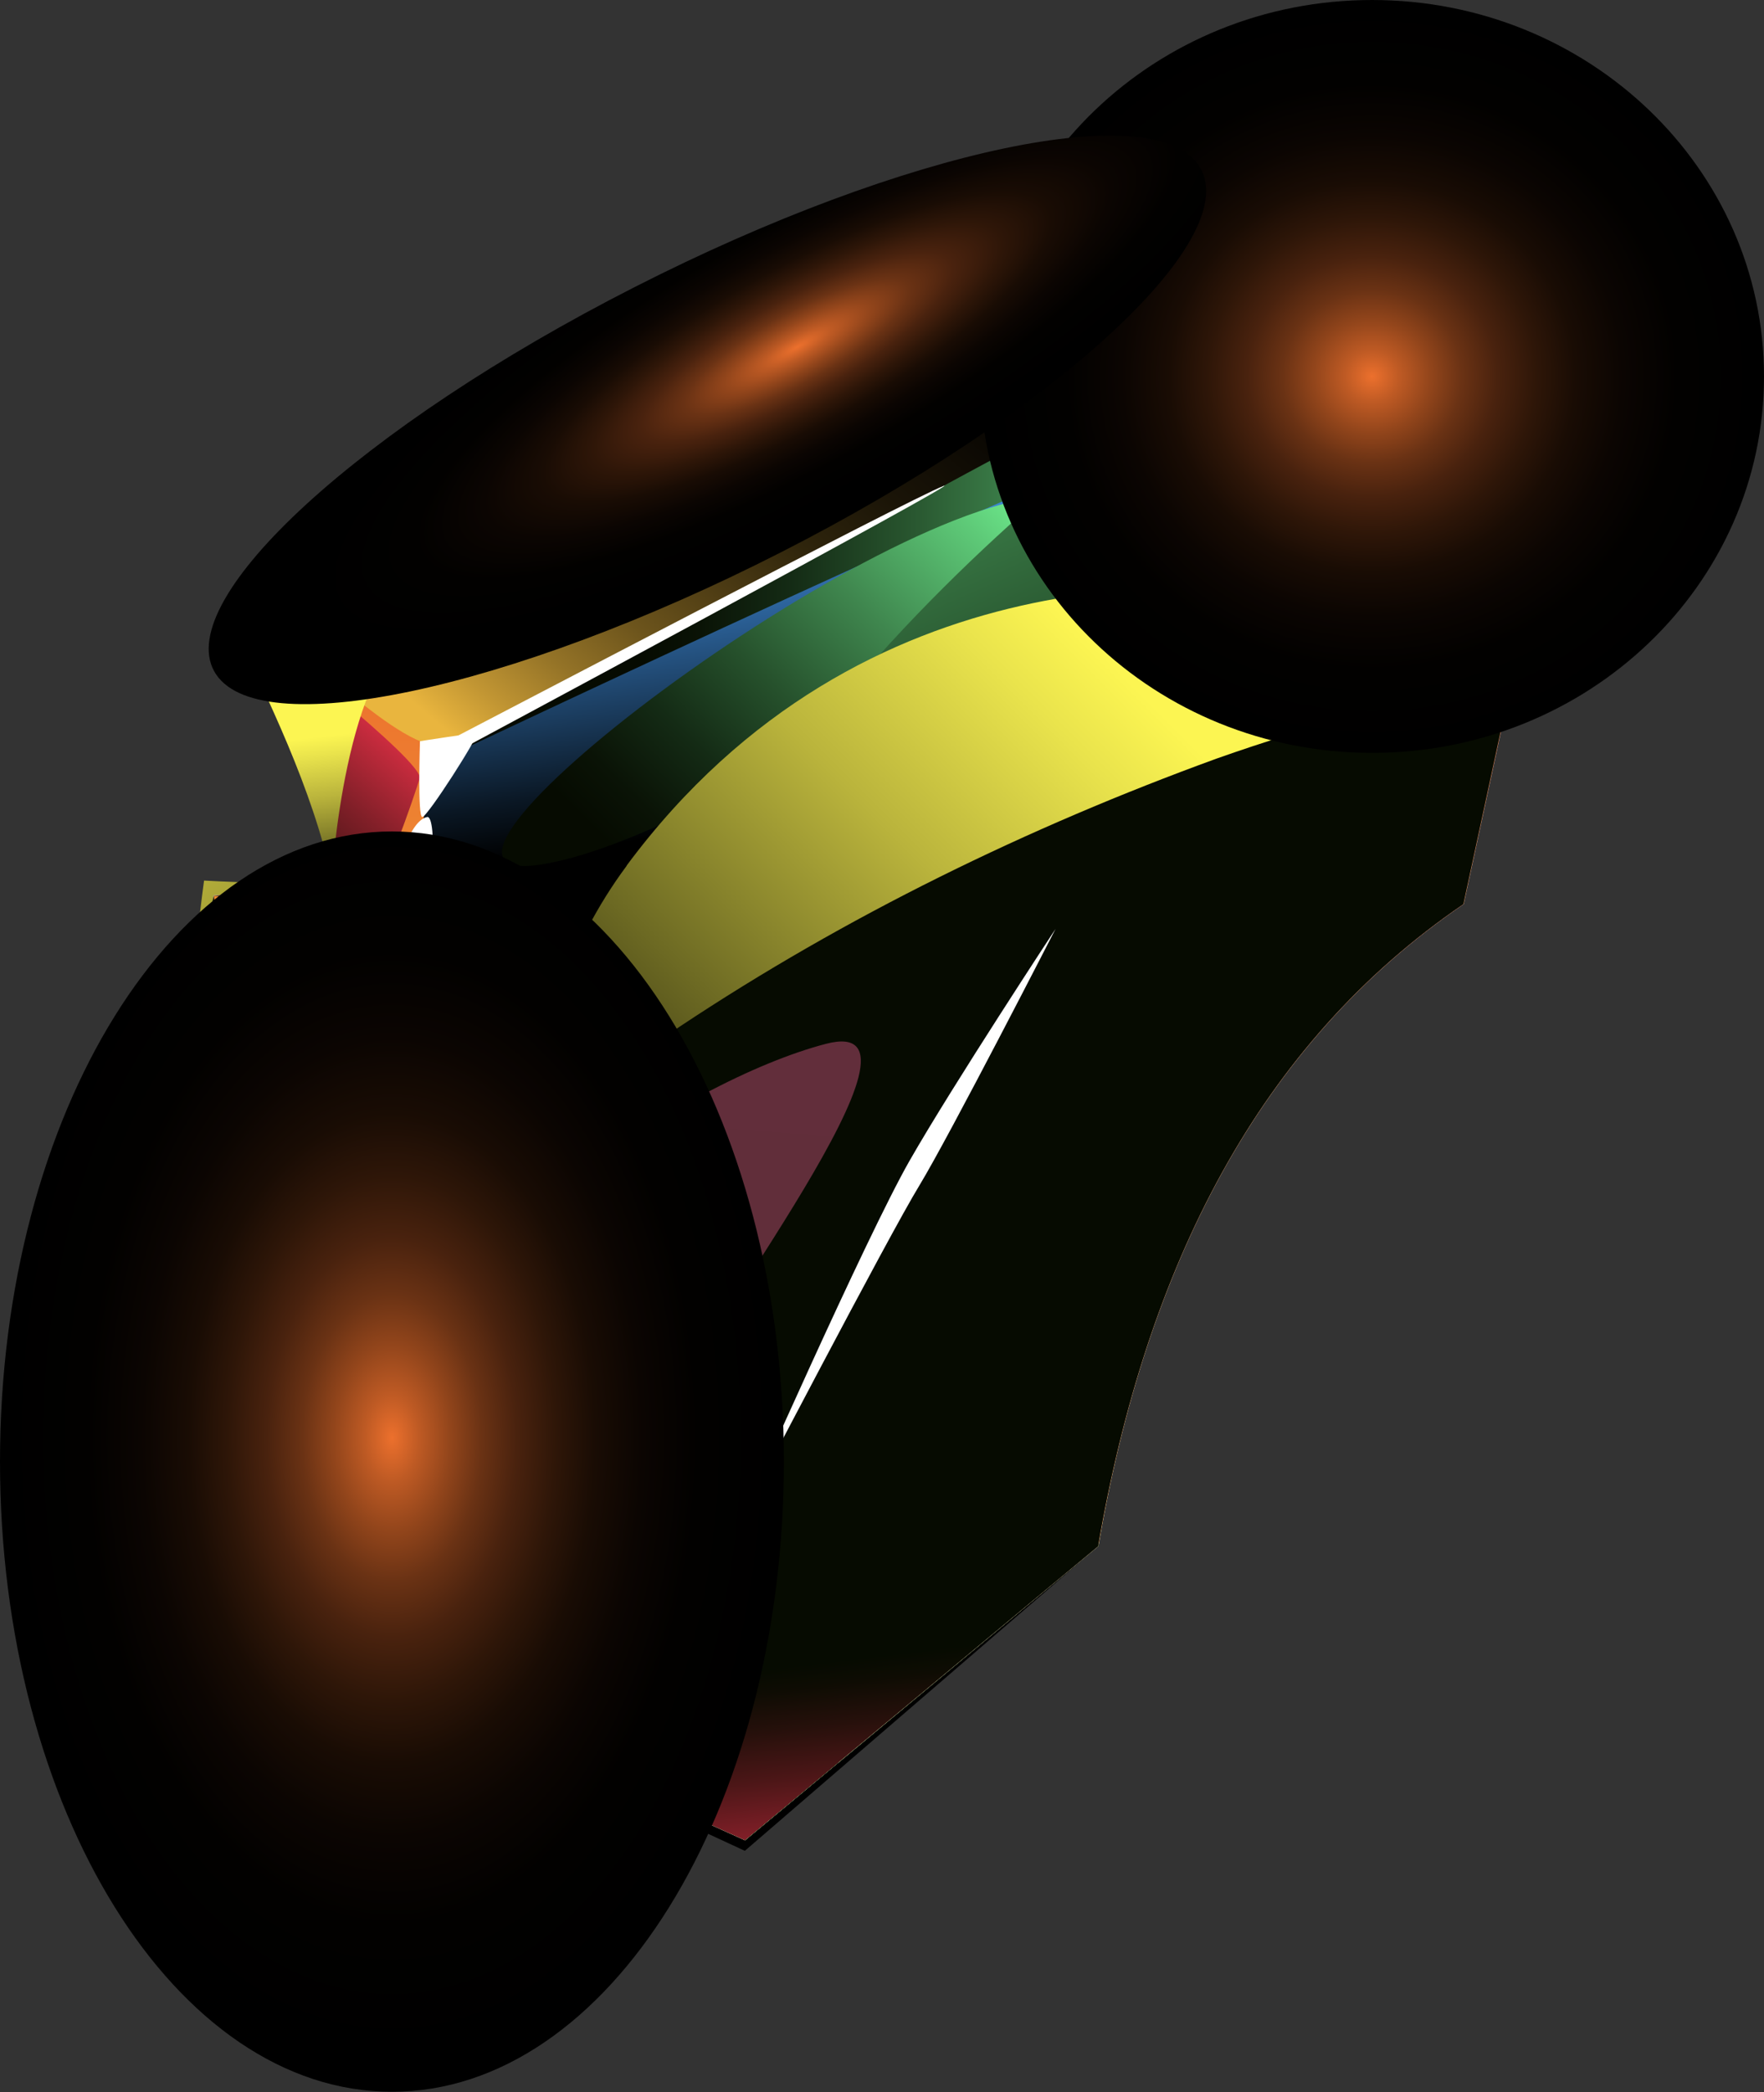<svg width="361" height="428" viewBox="0 0 361 428" fill="none" xmlns="http://www.w3.org/2000/svg">
<rect x="0" y="0" width="361" height="428" fill="#333333" stroke="none"/>
<path style="mix-blend-mode:screen" d="M67.373 179.76C62.759 181.407 41.76 180.157 41.76 180.157C33.065 244.45 42.943 296.816 67.846 339.527L152.432 378.659L224.715 316.354C224.715 316.354 216.315 259.615 240.213 227.979C264.11 196.344 299.482 184.985 299.482 184.985L315.985 106.891L258.963 30.33L49.805 127.28C49.805 127.28 81.273 174.705 67.373 179.76Z" fill="url(#paint0_linear_400_8227)"/>
<path d="M152.432 376.501L67.845 338.22C43.061 290.682 38.388 238.146 43.712 183.224C43.712 183.224 67.845 181.634 67.845 179.192C69.383 168.457 57.376 142.502 51.815 128.416L258.963 30.273L316.28 106.947L299.422 184.985C257.602 213.496 234.474 258.933 224.655 316.354L152.372 376.501H152.432Z" fill="url(#paint1_linear_400_8227)"/>
<path d="M316.398 106.947L299.54 184.985C257.72 213.496 234.592 258.933 224.773 316.354L152.49 376.501L67.904 338.22C67.431 337.311 66.958 336.346 66.484 335.437C42.942 288.637 38.565 237.124 43.77 183.224C43.77 183.224 67.904 181.634 67.904 179.192C69.442 168.457 57.434 142.502 51.874 128.416L259.022 30.273L316.339 106.947H316.398Z" fill="url(#paint2_linear_400_8227)"/>
<path d="M316.398 106.947L299.54 184.985C257.72 213.496 234.592 258.933 224.773 316.354L152.49 376.501L67.904 338.22C67.431 337.311 66.958 336.346 66.484 335.437C42.942 288.637 38.565 237.124 43.77 183.224C43.77 183.224 67.904 181.634 67.904 179.192C69.442 168.457 57.434 142.502 51.874 128.416L259.022 30.273L316.339 106.947H316.398Z" fill="url(#paint3_linear_400_8227)"/>
<path style="mix-blend-mode:screen" d="M67.905 338.22L152.491 376.5L224.774 316.353L229.624 202.818C229.624 202.818 171.242 326.292 141.371 321.578C111.558 316.864 90.382 206.851 81.628 208.611C72.933 210.372 53.235 315.444 67.905 338.276V338.22Z" fill="url(#paint4_linear_400_8227)"/>
<path style="mix-blend-mode:multiply" d="M59.979 306.925C59.979 306.925 67.787 334.3 70.33 335.436C72.874 336.572 147.404 371.331 150.539 370.536C153.674 369.741 222.763 318 222.822 314.024C222.881 310.048 234.297 247.8 258.904 219.573C283.511 191.345 293.33 185.495 295.164 179.872C296.998 174.193 313.796 112.74 306.284 114.443C302.617 115.295 76.304 197.422 60.038 227.638C51.106 244.222 76.6 284.206 110.849 302.551C138.177 317.205 173.786 313.683 182.54 305.278C192.596 295.566 178.518 246.721 189.342 245.074C201.646 243.143 219.095 282.048 211.051 301.813C198.274 333.335 150.539 351.964 138.117 349.465C117.947 345.432 66.959 328.621 60.038 306.925H59.979Z" fill="url(#paint5_linear_400_8227)"/>
<g style="mix-blend-mode:multiply" opacity="0.35">
<path d="M254.705 64.691C237.196 62.362 79.085 131.597 79.558 137.333C80.031 143.126 101.267 168.628 97.659 173.91C94.05 179.192 54.242 196.742 54.715 203.387C54.951 207.022 54.005 241.61 59.092 271.485C63.292 296.134 73.406 316.922 76.601 320.273C83.64 327.656 142.318 358.61 146.044 355.884C149.712 353.101 197.151 253.424 204.84 246.892C212.53 240.361 286.233 167.321 287.12 160.847C288.007 154.429 275.23 67.417 254.705 64.691Z" fill="#BF5376"/>
</g>
<path d="M90.796 155.224C87.425 159.654 60.57 254.56 90.796 313.287L143.618 335.494C165.031 255.809 259.141 126.712 261.211 124.895C263.281 123.077 255.355 71.45 251.096 72.585C246.837 73.721 94.168 150.85 90.796 155.28V155.224Z" fill="url(#paint6_linear_400_8227)"/>
<path style="mix-blend-mode:screen" d="M251.097 72.529C246.838 73.665 94.168 150.794 90.797 155.224C87.721 159.199 65.835 236.158 83.226 294.317C107.714 239.793 155.745 195.946 208.804 164.311C221.166 156.984 234.061 149.942 247.252 144.092C255.415 132.449 260.738 125.349 261.212 124.952C263.282 123.191 255.356 71.507 251.097 72.642V72.529Z" fill="url(#paint7_linear_400_8227)"/>
<g style="mix-blend-mode:screen">
<path d="M57.435 129.097C57.435 129.097 83.935 155.451 90.619 152.156C97.244 148.862 247.192 72.358 252.634 67.985C258.076 63.612 258.254 36.122 253.995 36.122C249.736 36.122 57.435 129.04 57.435 129.04V129.097Z" fill="url(#paint8_linear_400_8227)"/>
</g>
<g style="mix-blend-mode:multiply">
<path d="M259.91 36.122C258.135 35.27 256.952 70.711 256.952 70.711C256.952 70.711 264.878 116.886 268.782 116.886C272.686 116.886 310.188 107.856 311.667 106.379C313.205 104.902 261.625 36.974 259.91 36.122Z" fill="url(#paint9_linear_400_8227)"/>
</g>
<g style="mix-blend-mode:multiply" opacity="0.35">
<path d="M70.27 335.436C70.27 335.436 87.187 315.614 90.027 316.409C92.866 317.205 144.387 336.288 144.801 339.809C145.215 343.331 153.318 368.662 150.479 370.593C147.226 372.808 70.27 339.639 70.27 335.493V335.436Z" fill="#BF5376"/>
</g>
<g style="mix-blend-mode:screen">
<path d="M85.886 159.256C84.881 162.607 78.019 182.769 75.298 183.962C72.577 185.098 43.712 183.281 43.712 183.281C43.712 183.281 67.845 181.69 67.845 179.248C69.383 168.514 57.376 142.558 51.874 128.473C52.288 128.984 86.892 155.905 85.886 159.256Z" fill="url(#paint10_linear_400_8227)"/>
</g>
<g style="mix-blend-mode:multiply">
<path d="M145.985 335.438C145.985 335.438 152.018 368.436 154.799 366.505C157.638 364.574 223.532 315.161 222.704 314.026C221.876 312.89 231.104 188.45 222.704 190.551C216.257 192.198 144.979 323.51 145.926 335.381L145.985 335.438Z" fill="url(#paint11_linear_400_8227)"/>
</g>
<g style="mix-blend-mode:screen">
<path d="M267.776 122.111C262.275 128.87 231.989 176.522 231.22 181.236C230.392 185.95 228.145 273.756 230.984 271.03C232.403 269.667 246.127 235.874 261.565 215.995C277.063 196.116 294.512 181.122 295.104 179.873C296.287 177.487 316.753 107.572 311.725 109.73C306.756 111.888 269.728 119.669 267.776 122.111Z" fill="url(#paint12_linear_400_8227)"/>
</g>
<g style="mix-blend-mode:screen">
<path style="mix-blend-mode:screen" d="M90.796 155.224C90.796 155.224 245.595 70.143 250.682 69.178C255.769 68.212 259.909 106.266 259.909 106.266C259.909 106.266 245.772 90.363 237.669 89.908C229.565 89.454 90.796 155.167 90.796 155.167V155.224Z" fill="url(#paint13_linear_400_8227)"/>
</g>
<g style="mix-blend-mode:screen">
<path d="M87.425 229.001C77.546 240.019 85.768 297.667 104.815 312.434C123.921 327.201 137.466 320.442 141.725 316.41C145.925 312.377 172.247 232.409 177.216 225.196C182.185 217.983 93.754 221.958 87.365 229.058L87.425 229.001Z" fill="url(#paint14_linear_400_8227)"/>
</g>
<path style="mix-blend-mode:screen" d="M79.558 202.762C77.428 202.762 69.147 243.314 73.82 270.747C78.493 298.179 85.532 318.001 90.027 316.467C94.523 314.877 78.256 286.138 79.203 266.771C80.09 247.46 79.558 202.819 79.558 202.819V202.762Z" fill="url(#paint15_linear_400_8227)"/>
<path style="mix-blend-mode:screen" d="M51.874 128.416C51.874 128.416 97.539 121.544 140.483 101.324C183.427 81.162 259.022 30.216 259.022 30.216L51.874 128.359V128.416Z" fill="url(#paint16_linear_400_8227)"/>
<path style="mix-blend-mode:multiply" d="M152.431 376.501C152.431 376.501 164.616 301.985 183.9 295.453C203.183 288.922 224.714 316.354 224.714 316.354L152.431 376.501Z" fill="url(#paint17_linear_400_8227)"/>
<path style="mix-blend-mode:screen" d="M216.789 101.437C180.588 100.415 71.927 183.337 111.145 176.805C150.362 170.274 244.412 102.232 216.789 101.437Z" fill="url(#paint18_linear_400_8227)"/>
<path style="mix-blend-mode:screen" d="M145.985 323.453C146.34 321.806 170.828 244.336 187.686 226.729C204.604 209.123 237.669 157.95 237.669 157.95C237.669 157.95 189.698 240.19 184.019 249.391C178.4 258.592 145.985 323.453 145.985 323.453Z" fill="url(#paint19_linear_400_8227)"/>
<path style="mix-blend-mode:screen" d="M78.493 257.342C77.31 257.91 80.918 289.432 81.628 293.578C82.338 297.724 87.07 314.99 87.602 315.444C88.076 315.899 129.067 331.461 128.239 331.12C127.411 330.779 92.157 314.536 89.732 311.753C87.306 308.97 79.735 256.831 78.552 257.342H78.493Z" fill="url(#paint20_linear_400_8227)"/>
<path style="mix-blend-mode:screen" d="M204.248 137.049C183.545 145.512 158.287 173.228 179.286 164.254C200.285 155.281 234.06 124.895 204.248 137.049Z" fill="url(#paint21_linear_400_8227)"/>
<path style="mix-blend-mode:screen" d="M155.448 173.739C139.537 180.896 118.715 205.318 137.407 194.64C156.099 183.906 171.656 166.469 155.448 173.739Z" fill="url(#paint22_linear_400_8227)"/>
<path style="mix-blend-mode:screen" d="M256.952 34.589C251.45 34.589 246.659 68.382 247.132 71.165C247.606 73.948 259.022 77.924 252.87 66.167C246.778 54.41 263.931 34.589 256.952 34.589Z" fill="url(#paint23_linear_400_8227)"/>
<path style="mix-blend-mode:screen" d="M256.952 85.989C254.231 85.989 261.211 124.894 261.211 124.894C261.211 124.894 267.304 124.951 266.298 119.101C265.292 113.194 259.732 85.989 257.011 85.989H256.952Z" fill="url(#paint24_linear_400_8227)"/>
<path style="mix-blend-mode:screen" d="M251.096 72.529C249.263 73.324 139.182 145.568 128.239 232.523C117.237 319.477 152.491 376.443 152.491 376.443L171.479 360.654C75.654 202.705 190.289 140.968 263.932 118.533L255.237 72.131L251.215 72.472L251.096 72.529Z" fill="url(#paint25_linear_400_8227)"/>
<path style="mix-blend-mode:screen" d="M299.482 184.928C257.662 213.44 234.534 258.876 224.715 316.297C224.715 316.297 229.802 222.64 242.283 203.671C254.764 184.701 299.482 184.928 299.482 184.928Z" fill="url(#paint26_linear_400_8227)"/>
<path style="mix-blend-mode:screen" d="M128.239 177.147C79.675 242.519 137.17 340.776 146.043 335.437C154.916 330.098 287.178 125.122 267.776 122.055C248.434 118.988 176.743 111.775 128.239 177.09V177.147Z" fill="url(#paint27_linear_400_8227)"/>
<path style="mix-blend-mode:screen" d="M259.022 30.273C259.022 30.273 257.011 77.47 278.187 90.363C299.363 103.255 316.399 106.89 316.399 106.89L259.081 30.216L259.022 30.273Z" fill="url(#paint28_linear_400_8227)"/>
<path style="mix-blend-mode:screen" d="M43.771 183.224C43.771 183.224 46.846 221.277 51.815 254.957C56.725 288.637 67.904 338.22 67.904 338.22C67.904 338.22 49.568 305.562 43.534 256.377C37.915 202.989 43.771 183.281 43.771 183.281V183.224Z" fill="url(#paint29_linear_400_8227)"/>
<path style="mix-blend-mode:screen" d="M100.32 210.315C87.307 215.824 91.27 233.658 98.073 229.001C104.875 224.344 121.023 201.512 100.32 210.315Z" fill="url(#paint30_linear_400_8227)"/>
<path style="mix-blend-mode:screen" d="M49.805 290.625C53.709 305.96 59.151 320.954 66.426 335.437C66.9 336.346 67.373 337.311 67.846 338.22L152.432 376.5L224.715 316.354C234.593 258.933 257.662 213.496 299.482 184.985L309.301 139.434C288.835 142.956 268.605 148.238 248.908 155.224C171.656 183.338 99.728 228.149 49.746 290.625H49.805Z" fill="url(#paint31_linear_400_8227)"/>
<path style="mix-blend-mode:screen" d="M85.946 128.416C138.413 105.414 259.081 30.273 259.081 30.273L46.847 126.315C54.892 142.956 63.942 161.415 67.905 179.76C67.905 179.76 70.507 135.175 85.946 128.416Z" fill="url(#paint32_linear_400_8227)"/>
<path style="mix-blend-mode:multiply" opacity="0.5" d="M169.053 213.553C140.01 221.106 85.946 256.604 97.835 282.446C109.665 308.231 131.196 305.335 136.579 289.602C141.962 273.87 195.02 206.794 169.053 213.553Z" fill="url(#paint33_linear_400_8227)"/>
<path style="mix-blend-mode:screen" d="M267.895 115.466C271.681 121.6 312.14 108.707 311.726 106.379C311.253 104.107 301.197 81.786 288.243 86.557C275.289 91.328 266.416 113.024 267.895 115.466Z" fill="url(#paint34_linear_400_8227)"/>
<path style="mix-blend-mode:screen" d="M264.76 117.113C264.76 117.113 307.822 105.584 308.118 107.742C308.473 109.843 265.47 122.793 264.76 121.657C263.991 120.578 261.625 118.703 264.76 117.113Z" fill="url(#paint35_linear_400_8227)"/>
<path d="M252.397 67.531C246.541 65.6 237.018 74.573 246.009 75.084C255 75.596 261.27 70.484 252.397 67.531Z" fill="white"/>
<path d="M90.559 152.157C99.55 147.499 186.384 102.006 193.009 99.45C199.575 96.894 90.796 155.224 90.796 155.224C90.796 155.224 83.461 155.848 90.559 152.157Z" fill="white"/>
<path d="M130.546 329.927L143.619 335.437L149.83 315.842C145.038 324.873 138.591 329.643 130.546 329.927Z" fill="white"/>
<path d="M87.424 167.151C80.385 168.515 75.653 204.58 82.515 195.038C89.376 185.497 89.435 166.754 87.424 167.151Z" fill="white"/>
<path d="M67.786 122.679C61.457 125.519 52.643 128.189 58.144 131.596C63.645 135.004 71.099 140.74 69.383 137.617C67.668 134.493 69.028 122.055 67.786 122.679Z" fill="white"/>
<path d="M216.018 190.04C216.018 190.04 195.079 221.845 186.147 237.464C177.215 253.083 152.431 309.254 152.431 309.254C152.431 309.254 181.888 252.742 188.158 242.519C194.369 232.296 216.018 190.04 216.018 190.04Z" fill="white"/>
<path d="M269.728 117.852C269.314 117.398 259.022 111.548 259.022 111.548L261.27 124.895C261.27 124.895 271.562 119.84 269.787 117.852H269.728Z" fill="white"/>
<path d="M85.945 151.646C85.945 151.646 85.413 167.151 86.418 167.151C87.483 167.151 98.189 150.339 97.539 150.112C96.888 149.885 85.945 151.646 85.945 151.646Z" fill="white"/>
<path d="M88.548 315.842L96.179 316.353C96.179 316.353 87.07 307.834 86.951 307.55C86.774 307.266 88.548 315.842 88.548 315.842Z" fill="white"/>
<path d="M79.202 205.374C79.202 205.374 79.025 205.658 78.966 206.056C77.783 211.906 76.955 252.061 76.6 253.481C76.186 255.014 78.729 269.156 78.729 268.702C78.729 268.247 78.315 240.645 78.315 240.645L79.202 205.318V205.374Z" fill="white"/>
<path d="M76.541 116.432L241.04 38.792C241.04 38.792 176.802 72.359 155.508 82.525C134.213 92.692 76.541 116.432 76.541 116.432Z" fill="white"/>
<path style="mix-blend-mode:screen" d="M280.791 154.03C325.089 154.03 361 119.55 361 77.015C361 34.481 325.089 0 280.791 0C236.493 0 200.582 34.481 200.582 77.015C200.582 119.55 236.493 154.03 280.791 154.03Z" fill="url(#paint36_radial_400_8227)"/>
<path style="mix-blend-mode:screen" d="M80.209 427.957C124.507 427.957 160.418 370.234 160.418 299.03C160.418 227.826 124.507 170.104 80.209 170.104C35.911 170.104 0 227.826 0 299.03C0 370.234 35.911 427.957 80.209 427.957Z" fill="url(#paint37_radial_400_8227)"/>
<path style="mix-blend-mode:screen" d="M159.767 113.024C104.047 141.422 52.112 152.327 43.831 137.333C35.55 122.339 73.998 87.182 129.778 58.784C185.498 30.386 237.433 19.482 245.714 34.476C253.995 49.47 215.547 84.626 159.767 113.024Z" fill="url(#paint38_radial_400_8227)"/>
<defs>
<linearGradient id="paint0_linear_400_8227" x1="80.504" y1="68.156" x2="192.951" y2="237.819" gradientUnits="userSpaceOnUse">
<stop stop-color="#FCF552"/>
<stop offset="0.1" stop-color="#E9E34C"/>
<stop offset="0.32" stop-color="#BAB43C"/>
<stop offset="0.61" stop-color="#6D6A23"/>
<stop offset="0.98" stop-color="#050401"/>
<stop offset="1"/>
</linearGradient>
<linearGradient id="paint1_linear_400_8227" x1="5.5" y1="346.74" x2="283.342" y2="64.534" gradientUnits="userSpaceOnUse">
<stop stop-color="#B6E4FB"/>
<stop offset="1" stop-color="#447CF6"/>
</linearGradient>
<linearGradient id="paint2_linear_400_8227" x1="5.5" y1="346.74" x2="283.342" y2="64.534" gradientUnits="userSpaceOnUse">
<stop stop-color="#B6E4FB"/>
<stop offset="1" stop-color="#447CF6"/>
</linearGradient>
<linearGradient id="paint3_linear_400_8227" x1="179.108" y1="96.781" x2="179.108" y2="338.447" gradientUnits="userSpaceOnUse">
<stop offset="0.08" stop-color="#EB672B"/>
<stop offset="0.51" stop-color="#F09D38"/>
<stop offset="0.8" stop-color="#F2B03D"/>
<stop offset="1" stop-color="#F8DC4A"/>
</linearGradient>
<linearGradient id="paint4_linear_400_8227" x1="145.689" y1="236.328" x2="148.361" y2="369.121" gradientUnits="userSpaceOnUse">
<stop offset="0.24" stop-color="#060B01"/>
<stop offset="0.31" stop-color="#0A1306"/>
<stop offset="0.42" stop-color="#142B15"/>
<stop offset="0.55" stop-color="#26512C"/>
<stop offset="0.71" stop-color="#3F864E"/>
<stop offset="0.89" stop-color="#5ECA78"/>
<stop offset="1" stop-color="#75FA96"/>
</linearGradient>
<linearGradient id="paint5_linear_400_8227" x1="183.131" y1="107.287" x2="183.131" y2="390.528" gradientUnits="userSpaceOnUse">
<stop stop-color="#BF5376"/>
<stop offset="1" stop-color="#B95173"/>
</linearGradient>
<linearGradient id="paint6_linear_400_8227" x1="169.053" y1="362.358" x2="169.053" y2="82.752" gradientUnits="userSpaceOnUse">
<stop offset="0.08" stop-color="#EB672B"/>
<stop offset="0.51" stop-color="#F09D38"/>
<stop offset="0.8" stop-color="#F2B03D"/>
<stop offset="1" stop-color="#F8DC4A"/>
</linearGradient>
<linearGradient id="paint7_linear_400_8227" x1="165.505" y1="166.64" x2="155.834" y2="102.907" gradientUnits="userSpaceOnUse">
<stop/>
<stop offset="0.18" stop-color="#0A1724"/>
<stop offset="0.57" stop-color="#255382"/>
<stop offset="1" stop-color="#4498ED"/>
</linearGradient>
<linearGradient id="paint8_linear_400_8227" x1="222.704" y1="24.82" x2="106.452" y2="162.239" gradientUnits="userSpaceOnUse">
<stop/>
<stop offset="0.21" stop-color="#020200"/>
<stop offset="0.35" stop-color="#0B0803"/>
<stop offset="0.47" stop-color="#1A1407"/>
<stop offset="0.58" stop-color="#2F250C"/>
<stop offset="0.67" stop-color="#4B3A13"/>
<stop offset="0.77" stop-color="#6C541C"/>
<stop offset="0.86" stop-color="#947327"/>
<stop offset="0.94" stop-color="#C29633"/>
<stop offset="1" stop-color="#E9B53E"/>
</linearGradient>
<linearGradient id="paint9_linear_400_8227" x1="337.575" y1="102.63" x2="195.004" y2="47.505" gradientUnits="userSpaceOnUse">
<stop stop-color="#BF5376"/>
<stop offset="1" stop-color="#B95173"/>
</linearGradient>
<linearGradient id="paint10_linear_400_8227" x1="25.316" y1="197.366" x2="72.939" y2="141.884" gradientUnits="userSpaceOnUse">
<stop offset="0.24" stop-color="#060B01"/>
<stop offset="0.31" stop-color="#0E0C03"/>
<stop offset="0.43" stop-color="#26100B"/>
<stop offset="0.58" stop-color="#4C1617"/>
<stop offset="0.75" stop-color="#811F28"/>
<stop offset="0.94" stop-color="#C52B3D"/>
<stop offset="0.98" stop-color="#D52E43"/>
</linearGradient>
<linearGradient id="paint11_linear_400_8227" x1="51.698" y1="674.452" x2="227.315" y2="170.863" gradientUnits="userSpaceOnUse">
<stop stop-color="#BF5376"/>
<stop offset="1" stop-color="#B95173"/>
</linearGradient>
<linearGradient id="paint12_linear_400_8227" x1="120.075" y1="558.645" x2="286.777" y2="80.732" gradientUnits="userSpaceOnUse">
<stop offset="0.24" stop-color="#060B01"/>
<stop offset="0.31" stop-color="#0E0C03"/>
<stop offset="0.43" stop-color="#26100B"/>
<stop offset="0.58" stop-color="#4C1617"/>
<stop offset="0.75" stop-color="#811F28"/>
<stop offset="0.94" stop-color="#C52B3D"/>
<stop offset="0.98" stop-color="#D52E43"/>
</linearGradient>
<linearGradient id="paint13_linear_400_8227" x1="90.796" y1="112.172" x2="259.909" y2="112.172" gradientUnits="userSpaceOnUse">
<stop offset="0.24" stop-color="#060B01"/>
<stop offset="0.31" stop-color="#0A1306"/>
<stop offset="0.42" stop-color="#142B15"/>
<stop offset="0.55" stop-color="#26512C"/>
<stop offset="0.71" stop-color="#3F864E"/>
<stop offset="0.89" stop-color="#5ECA78"/>
<stop offset="1" stop-color="#75FA96"/>
</linearGradient>
<linearGradient id="paint14_linear_400_8227" x1="119.011" y1="197.309" x2="150.718" y2="336.583" gradientUnits="userSpaceOnUse">
<stop/>
<stop offset="0.25" stop-color="#010202"/>
<stop offset="0.42" stop-color="#060B0A"/>
<stop offset="0.56" stop-color="#0E1A19"/>
<stop offset="0.69" stop-color="#192F2D"/>
<stop offset="0.81" stop-color="#284B47"/>
<stop offset="0.92" stop-color="#3A6C67"/>
<stop offset="0.99" stop-color="#498882"/>
</linearGradient>
<linearGradient id="paint15_linear_400_8227" x1="84.112" y1="375.194" x2="80.404" y2="227.801" gradientUnits="userSpaceOnUse">
<stop offset="0.24" stop-color="#060B01"/>
<stop offset="0.31" stop-color="#0E0C03"/>
<stop offset="0.43" stop-color="#26100B"/>
<stop offset="0.58" stop-color="#4C1617"/>
<stop offset="0.75" stop-color="#811F28"/>
<stop offset="0.94" stop-color="#C52B3D"/>
<stop offset="0.98" stop-color="#D52E43"/>
</linearGradient>
<linearGradient id="paint16_linear_400_8227" x1="8.398" y1="118.363" x2="190.003" y2="67.037" gradientUnits="userSpaceOnUse">
<stop offset="0.24" stop-color="#060B01"/>
<stop offset="0.31" stop-color="#0A1306"/>
<stop offset="0.42" stop-color="#142B15"/>
<stop offset="0.55" stop-color="#26512C"/>
<stop offset="0.71" stop-color="#3F864E"/>
<stop offset="0.89" stop-color="#5ECA78"/>
<stop offset="1" stop-color="#75FA96"/>
</linearGradient>
<linearGradient id="paint17_linear_400_8227" x1="188.099" y1="259.501" x2="188.59" y2="359.008" gradientUnits="userSpaceOnUse">
<stop stop-color="#BF5376"/>
<stop offset="1" stop-color="#B95173"/>
</linearGradient>
<linearGradient id="paint18_linear_400_8227" x1="99.078" y1="198.501" x2="205.022" y2="90.885" gradientUnits="userSpaceOnUse">
<stop offset="0.24" stop-color="#060B01"/>
<stop offset="0.31" stop-color="#0A1306"/>
<stop offset="0.42" stop-color="#142B15"/>
<stop offset="0.55" stop-color="#26512C"/>
<stop offset="0.71" stop-color="#3F864E"/>
<stop offset="0.89" stop-color="#5ECA78"/>
<stop offset="1" stop-color="#75FA96"/>
</linearGradient>
<linearGradient id="paint19_linear_400_8227" x1="274.934" y1="250.47" x2="146.146" y2="234.042" gradientUnits="userSpaceOnUse">
<stop offset="0.24" stop-color="#060B01"/>
<stop offset="0.31" stop-color="#0A1306"/>
<stop offset="0.42" stop-color="#142B15"/>
<stop offset="0.55" stop-color="#26512C"/>
<stop offset="0.71" stop-color="#3F864E"/>
<stop offset="0.89" stop-color="#5ECA78"/>
<stop offset="1" stop-color="#75FA96"/>
</linearGradient>
<linearGradient id="paint20_linear_400_8227" x1="128.949" y1="282.616" x2="87.416" y2="303.061" gradientUnits="userSpaceOnUse">
<stop offset="0.24" stop-color="#060B01"/>
<stop offset="0.31" stop-color="#0A1306"/>
<stop offset="0.42" stop-color="#142B15"/>
<stop offset="0.55" stop-color="#26512C"/>
<stop offset="0.71" stop-color="#3F864E"/>
<stop offset="0.89" stop-color="#5ECA78"/>
<stop offset="1" stop-color="#75FA96"/>
</linearGradient>
<linearGradient id="paint21_linear_400_8227" x1="235.716" y1="112.854" x2="94.323" y2="246.82" gradientUnits="userSpaceOnUse">
<stop offset="0.24" stop-color="#060B01"/>
<stop offset="0.31" stop-color="#0A1306"/>
<stop offset="0.42" stop-color="#142B15"/>
<stop offset="0.55" stop-color="#26512C"/>
<stop offset="0.71" stop-color="#3F864E"/>
<stop offset="0.89" stop-color="#5ECA78"/>
<stop offset="1" stop-color="#75FA96"/>
</linearGradient>
<linearGradient id="paint22_linear_400_8227" x1="232.167" y1="109.162" x2="90.834" y2="243.126" gradientUnits="userSpaceOnUse">
<stop offset="0.24" stop-color="#060B01"/>
<stop offset="0.31" stop-color="#0A1306"/>
<stop offset="0.42" stop-color="#142B15"/>
<stop offset="0.55" stop-color="#26512C"/>
<stop offset="0.71" stop-color="#3F864E"/>
<stop offset="0.89" stop-color="#5ECA78"/>
<stop offset="1" stop-color="#75FA96"/>
</linearGradient>
<linearGradient id="paint23_linear_400_8227" x1="221.52" y1="75.766" x2="291.791" y2="26.896" gradientUnits="userSpaceOnUse">
<stop stop-color="#FCF552"/>
<stop offset="0.1" stop-color="#E9E34C"/>
<stop offset="0.32" stop-color="#BAB43C"/>
<stop offset="0.61" stop-color="#6D6A23"/>
<stop offset="0.98" stop-color="#050401"/>
<stop offset="1"/>
</linearGradient>
<linearGradient id="paint24_linear_400_8227" x1="268.427" y1="82.808" x2="256.178" y2="122.91" gradientUnits="userSpaceOnUse">
<stop offset="0.24" stop-color="#060B01"/>
<stop offset="0.31" stop-color="#0A1306"/>
<stop offset="0.42" stop-color="#142B15"/>
<stop offset="0.55" stop-color="#26512C"/>
<stop offset="0.71" stop-color="#3F864E"/>
<stop offset="0.89" stop-color="#5ECA78"/>
<stop offset="1" stop-color="#75FA96"/>
</linearGradient>
<linearGradient id="paint25_linear_400_8227" x1="236.131" y1="293.237" x2="124.595" y2="37.198" gradientUnits="userSpaceOnUse">
<stop offset="0.24" stop-color="#060B01"/>
<stop offset="0.31" stop-color="#0A1306"/>
<stop offset="0.42" stop-color="#142B15"/>
<stop offset="0.55" stop-color="#26512C"/>
<stop offset="0.71" stop-color="#3F864E"/>
<stop offset="0.89" stop-color="#5ECA78"/>
<stop offset="1" stop-color="#75FA96"/>
</linearGradient>
<linearGradient id="paint26_linear_400_8227" x1="212.352" y1="216.904" x2="248.886" y2="243.748" gradientUnits="userSpaceOnUse">
<stop offset="0.24" stop-color="#060B01"/>
<stop offset="0.31" stop-color="#0E0C03"/>
<stop offset="0.43" stop-color="#26100B"/>
<stop offset="0.58" stop-color="#4C1617"/>
<stop offset="0.75" stop-color="#811F28"/>
<stop offset="0.94" stop-color="#C52B3D"/>
<stop offset="0.98" stop-color="#D52E43"/>
</linearGradient>
<linearGradient id="paint27_linear_400_8227" x1="246.068" y1="154.315" x2="122.649" y2="277.405" gradientUnits="userSpaceOnUse">
<stop stop-color="#FCF552"/>
<stop offset="0.1" stop-color="#E9E34C"/>
<stop offset="0.32" stop-color="#BAB43C"/>
<stop offset="0.61" stop-color="#6D6A23"/>
<stop offset="0.98" stop-color="#050401"/>
<stop offset="1"/>
</linearGradient>
<linearGradient id="paint28_linear_400_8227" x1="230.57" y1="107.117" x2="301.633" y2="55.101" gradientUnits="userSpaceOnUse">
<stop stop-color="#FCF552"/>
<stop offset="0.1" stop-color="#E9E34C"/>
<stop offset="0.32" stop-color="#BAB43C"/>
<stop offset="0.61" stop-color="#6D6A23"/>
<stop offset="0.98" stop-color="#050401"/>
<stop offset="1"/>
</linearGradient>
<linearGradient id="paint29_linear_400_8227" x1="36.791" y1="180.271" x2="58.485" y2="318.565" gradientUnits="userSpaceOnUse">
<stop offset="0.24" stop-color="#060B01"/>
<stop offset="0.31" stop-color="#0A1306"/>
<stop offset="0.42" stop-color="#142B15"/>
<stop offset="0.55" stop-color="#26512C"/>
<stop offset="0.71" stop-color="#3F864E"/>
<stop offset="0.89" stop-color="#5ECA78"/>
<stop offset="1" stop-color="#75FA96"/>
</linearGradient>
<linearGradient id="paint30_linear_400_8227" x1="131.079" y1="189.13" x2="65.537" y2="256.03" gradientUnits="userSpaceOnUse">
<stop offset="0.24" stop-color="#060B01"/>
<stop offset="0.31" stop-color="#0A1306"/>
<stop offset="0.42" stop-color="#142B15"/>
<stop offset="0.55" stop-color="#26512C"/>
<stop offset="0.71" stop-color="#3F864E"/>
<stop offset="0.89" stop-color="#5ECA78"/>
<stop offset="1" stop-color="#75FA96"/>
</linearGradient>
<linearGradient id="paint31_linear_400_8227" x1="193.483" y1="321.011" x2="201.455" y2="387.088" gradientUnits="userSpaceOnUse">
<stop offset="0.24" stop-color="#060B01"/>
<stop offset="0.31" stop-color="#0E0C03"/>
<stop offset="0.43" stop-color="#26100B"/>
<stop offset="0.58" stop-color="#4C1617"/>
<stop offset="0.75" stop-color="#811F28"/>
<stop offset="0.94" stop-color="#C52B3D"/>
<stop offset="0.98" stop-color="#D52E43"/>
</linearGradient>
<linearGradient id="paint32_linear_400_8227" x1="160.95" y1="139.264" x2="165.536" y2="177.534" gradientUnits="userSpaceOnUse">
<stop stop-color="#FCF552"/>
<stop offset="0.1" stop-color="#E9E34C"/>
<stop offset="0.32" stop-color="#BAB43C"/>
<stop offset="0.61" stop-color="#6D6A23"/>
<stop offset="0.98" stop-color="#050401"/>
<stop offset="1"/>
</linearGradient>
<linearGradient id="paint33_linear_400_8227" x1="140.66" y1="194.753" x2="132.148" y2="300.054" gradientUnits="userSpaceOnUse">
<stop stop-color="#BF5376"/>
<stop offset="1" stop-color="#B95173"/>
</linearGradient>
<linearGradient id="paint34_linear_400_8227" x1="278.424" y1="88.318" x2="299.963" y2="134.105" gradientUnits="userSpaceOnUse">
<stop offset="0.24" stop-color="#060B01"/>
<stop offset="0.31" stop-color="#0A1306"/>
<stop offset="0.42" stop-color="#142B15"/>
<stop offset="0.55" stop-color="#26512C"/>
<stop offset="0.71" stop-color="#3F864E"/>
<stop offset="0.89" stop-color="#5ECA78"/>
<stop offset="1" stop-color="#75FA96"/>
</linearGradient>
<linearGradient id="paint35_linear_400_8227" x1="239.089" y1="127.28" x2="291.767" y2="110.521" gradientUnits="userSpaceOnUse">
<stop stop-color="#FCF552"/>
<stop offset="0.1" stop-color="#E9E34C"/>
<stop offset="0.32" stop-color="#BAB43C"/>
<stop offset="0.61" stop-color="#6D6A23"/>
<stop offset="0.98" stop-color="#050401"/>
<stop offset="1"/>
</linearGradient>
<radialGradient id="paint36_radial_400_8227" cx="0" cy="0" r="1" gradientUnits="userSpaceOnUse" gradientTransform="translate(280.791 77.015) scale(80.209 77.015)">
<stop stop-color="#EC702D"/>
<stop offset="0.07" stop-color="#BE5A24"/>
<stop offset="0.15" stop-color="#92451B"/>
<stop offset="0.23" stop-color="#6A3214"/>
<stop offset="0.32" stop-color="#49220E"/>
<stop offset="0.42" stop-color="#2E1608"/>
<stop offset="0.52" stop-color="#190C04"/>
<stop offset="0.64" stop-color="#0B0502"/>
<stop offset="0.78" stop-color="#020100"/>
<stop offset="1"/>
</radialGradient>
<radialGradient id="paint37_radial_400_8227" cx="0" cy="0" r="1" gradientUnits="userSpaceOnUse" gradientTransform="translate(80.209 294.13) scale(80.209 128.615)">
<stop stop-color="#EC702D"/>
<stop offset="0.07" stop-color="#BE5A24"/>
<stop offset="0.15" stop-color="#92451B"/>
<stop offset="0.23" stop-color="#6A3214"/>
<stop offset="0.32" stop-color="#49220E"/>
<stop offset="0.42" stop-color="#2E1608"/>
<stop offset="0.52" stop-color="#190C04"/>
<stop offset="0.64" stop-color="#0B0502"/>
<stop offset="0.78" stop-color="#020100"/>
<stop offset="1"/>
</radialGradient>
<radialGradient id="paint38_radial_400_8227" cx="0" cy="0" r="1" gradientUnits="userSpaceOnUse" gradientTransform="translate(163.16 70.992) rotate(61.075) scale(31.091 112.852)">
<stop stop-color="#EC702D"/>
<stop offset="0.07" stop-color="#BE5A24"/>
<stop offset="0.15" stop-color="#92451B"/>
<stop offset="0.23" stop-color="#6A3214"/>
<stop offset="0.32" stop-color="#49220E"/>
<stop offset="0.42" stop-color="#2E1608"/>
<stop offset="0.52" stop-color="#190C04"/>
<stop offset="0.64" stop-color="#0B0502"/>
<stop offset="0.78" stop-color="#020100"/>
<stop offset="1"/>
</radialGradient>
</defs>
</svg>
